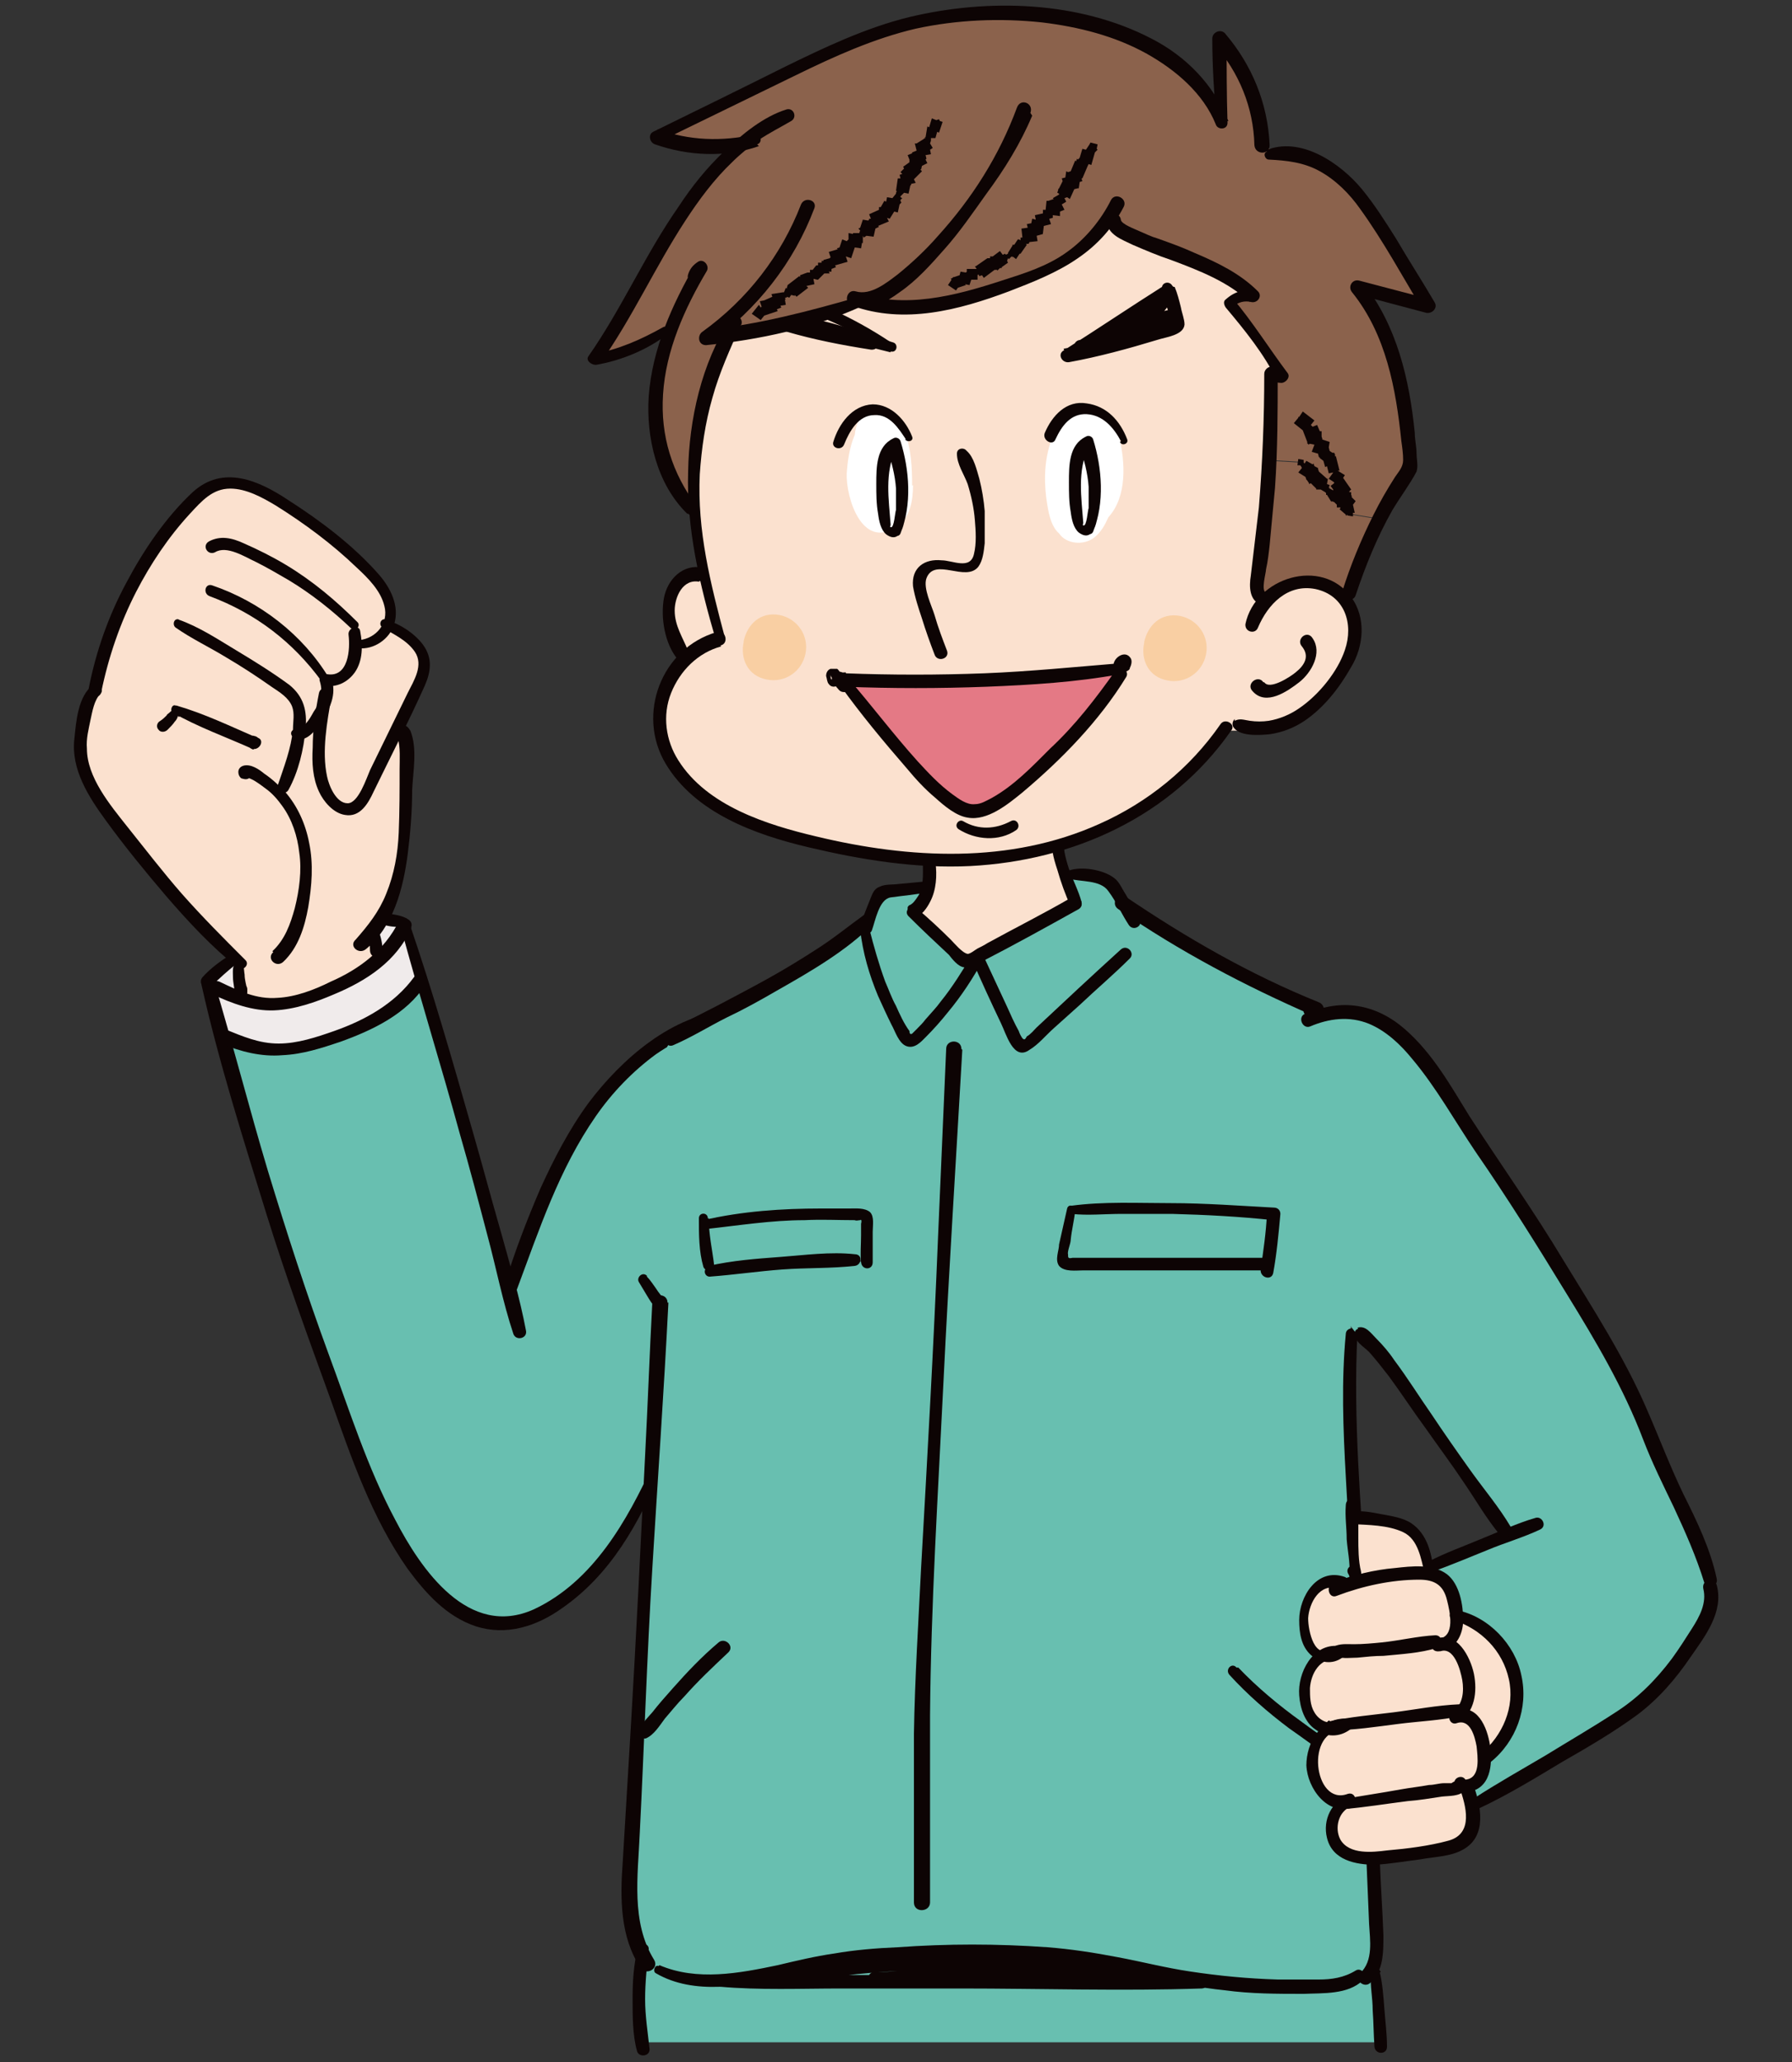 <?xml version="1.0" encoding="UTF-8"?>
<svg xmlns="http://www.w3.org/2000/svg" id="_レイヤー_1" data-name="レイヤー 1" viewBox="0 0 200 230">
  <rect x="0" y="0" width="200" height="230" fill="#333333" stroke="none"/>
  <g>
    <g>
      <path d="m25.4,110.8c-.7-.4-1.4-.6-2.1-.9.5,1.9,1,3.8,1.5,5.7h.2c1.6.6,3.3,1.2,5,1.4,2.4.2,4.8-.4,7.1-1.2,3.9-1.3,7.8-3.3,9.8-6.4h.2c-.4-1.5-.9-2.9-1.3-4.3-.4-1.2-.5-2.1-2-2.4-.7-.1-1.4,0-2.1.2,0,0-.1,0-.1,0,0,0,0,0,0,.1.3.9.5,1.8.6,2.7.2,1.6-.8,2.2-2,2.9-1.4.8-2.8,1.5-4.4,2.1-2,.8-4.2,1.4-6.3,1.2-.8,0-1.6-.3-2.4-.5-.6-.2-1.1-.4-1.6-.7Z" fill="#f0ebeb" stroke-width="0"/>
      <path d="m35.8,110.8c2.3-.9,4.7-2.1,6.5-3.7-.2-1.2-.3-2.4-.5-3.5.3-.4.6-.9.8-1.3.8-1.5,1.4-3.1,1.8-4.8.7-2.9.7-6,.8-9,0-1.4,0-2.9,0-4.4,0-1,0-2-.5-2.8l-.4-.2c-1.2,2.4-2.4,4.8-3.5,7.3-.4.9-1.1,1.9-2.1,1.9-.4,0-.8-.2-1.1-.4-1.6-1.2-2.1-3.3-2.1-5.2s.2-3.7.4-5.6c.1-.2.2-.5.3-.7.3-.8.4-1.8,0-2.6,1.2.3,2.4-.6,3-1.7.3-.7.4-1.5.4-2.3h.3c1.3,0,2.7-.8,3.2-2,.1-.2.2-.5.3-.7.5-2.2-1.1-4.2-2.7-5.7-3-2.9-6.3-5.5-9.8-7.7-2.2-1.3-4.8-2.6-7.2-1.6-1,.4-1.7,1.2-2.5,1.9-5.4,5.7-9.2,13.1-10.7,20.8h0c-1.1.9-1.5,4.5-1.7,5.7-.2,1.8.3,3.3,1.1,4.8,1.6,3.3,4.2,6,6.4,8.8,2.9,3.8,6.2,7.3,9.7,10.6.2.2.3.3.5.4,0,1.4,0,2.8.4,4.2.8.3,1.6.4,2.4.5,2.2.2,4.3-.4,6.3-1.2Z" fill="#fbe1cf" stroke-width="0"/>
      <path d="m23.3,109.9c.7.3,1.4.5,2.1.9.5.3,1.1.5,1.6.7-.3-1.4-.4-2.8-.4-4.2-.2-.1-.3-.3-.5-.4h0c-1.1.8-2.1,1.6-2.9,2.6v.2c0,0,0,.2,0,.3Z" fill="#f0ebeb" stroke-width="0"/>
      <path d="m56.7,143.7c-2.8-10.9-6.2-23-9.6-34.4h-.2c-2.1,3.2-6,5.2-9.8,6.5-2.3.8-4.7,1.4-7.1,1.2-1.7-.2-3.4-.8-5-1.4h-.2c3.5,12.7,7.6,26.7,11.8,37.5,3.1,8.1,5.9,17.8,11.8,24.3,2.1,2.2,4.9,3.9,7.9,3.8,1.9,0,3.8-.9,5.4-1.9,5.4-3.5,8.6-9.8,11.4-15.5l-.6-.3c6.8-15.3,10.2-32.2,9.7-49l-.7-1c-6.7,1.2-12.3,5.9-16.1,11.6-3.8,5.6-6.2,12.3-8.4,18.8h-.3Z" fill="#68bfb0" stroke-width="0"/>
      <path d="m35.6,84.7c0,2,.5,4.1,2.1,5.2.3.2.7.4,1.1.4,1,0,1.6-1,2.1-1.9,1.2-2.4,2.4-4.8,3.5-7.3.8-1.5,1.5-3.1,2.3-4.6.5-.9.9-1.9.7-2.9-.2-.8-.7-1.5-1.4-2.1-.8-.7-1.7-1.3-2.7-1.8-.6,1.2-1.9,2-3.2,2h-.3c0,.8,0,1.6-.4,2.3-.5,1.1-1.8,1.9-3,1.7.3.8.2,1.8,0,2.6,0,.2-.2.5-.3.7-.3,1.8-.4,3.8-.4,5.6Z" fill="#fbe1cf" stroke-width="0"/>
    </g>
    <g>
      <g>
        <path d="m30.4,106.1c1.4-1.3,2-3,2.5-4.8.5-2,.8-4.2.5-6.2-.2-1.8-.8-3.7-1.9-5.2-.5-.7-1.1-1.4-1.8-1.9-.4-.3-1.8-1.4-2.2-1.2l.5-.5s0,0,0,.1c0-.2,0-.4,0-.6,0,0,0,0,0,0-.3-.1-.6-.2-.8-.3h0c.8-.2,1.3.9.6,1.3h0c-.3.2-.6.1-.9,0-.2-.2-.3-.4-.3-.7,0-.3.2-.6.6-.7.8-.2,1.7.4,2.3.9.9.6,1.6,1.3,2.3,2,1.4,1.6,2.3,3.6,2.7,5.7.5,2.4.3,4.8-.1,7.2-.4,2.2-1.1,4.5-2.8,6.1-.8.7-1.9-.4-1.1-1.1h0Z" fill="#0d0404" stroke-width="0"/>
        <path d="m26.6,108c-3-2.4-5.6-5.2-8.1-8.1-2.3-2.7-4.6-5.5-6.7-8.4-1.9-2.6-3.9-5.7-3.5-9.1.2-1.9.4-4.8,2.1-6,.6-.4,1.3.5.8,1-.7.7-.9,2-1.1,2.9-.2,1-.5,2.1-.4,3.2,0,3.2,2.6,6.3,4.5,8.7,2,2.5,4,5.1,6.1,7.5,2.3,2.6,4.7,5,7.1,7.4.5.5-.3,1.3-.8.8h0Z" fill="#0d0404" stroke-width="0"/>
        <path d="m19.9,69.1c2.3.8,4.4,2.2,6.4,3.4,2,1.2,4.1,2.5,6,3.9,1.6,1.3,2,2.9,1.8,4.9-.2,2.3-.8,4.8-1.9,6.8-.4.7-1.5.2-1.2-.5.7-2.1,1.5-4.1,1.7-6.3,0-.8.2-1.7-.1-2.5-.4-1-1.4-1.6-2.3-2.2-1.7-1.2-3.4-2.3-5.1-3.3-1.8-1.1-3.9-2.1-5.6-3.3-.4-.3-.2-1.1.4-.9h0Z" fill="#0d0404" stroke-width="0"/>
        <path d="m32.9,81.4c1.1-.2,1.6-1.1,2.1-2,.7-1,1.1-2.1.7-3.4-.2-.5.4-.9.8-.8,2.4.4,2.6-2.8,2.4-4.4-.1-.8,1.2-1.2,1.3-.4.3,1.6.3,3.3-.6,4.6-.8,1.1-2,1.7-3.4,1.5.3-.3.6-.6.8-.8.6,1.8-.2,3.4-1.2,4.9-.6.9-1.8,2.5-3.1,1.6-.3-.2-.3-.7.1-.8h0Z" fill="#0d0404" stroke-width="0"/>
        <path d="m40.1,71.4c1.9-.2,3.3-1.9,2.8-3.8-.4-1.7-1.8-3.1-3.1-4.3-2.7-2.6-5.8-4.9-9-6.9-1.5-.9-3.3-1.9-5.1-1.9-2,0-3.2,1.4-4.5,2.8-2.4,2.6-4.4,5.6-6,8.7-1.8,3.5-3.1,7.3-3.9,11.2-.2.9-1.6.5-1.4-.4.8-4.1,2.2-8.1,4.2-11.8,1.9-3.6,4.4-7.3,7.4-10.1,3.4-3.1,7.4-1.3,10.7.9,3.6,2.3,7.3,5.1,10.1,8.3,1.3,1.5,2.3,3.5,1.7,5.5-.5,1.7-2.3,2.9-4,2.7-.6,0-.6-.8,0-.9h0Z" fill="#0d0404" stroke-width="0"/>
        <path d="m35.9,76c-3.2-4.4-7.4-7.6-12.5-9.5-.8-.3-.5-1.5.3-1.2,5.3,1.8,10.1,5.5,13,10.3.3.5-.4.9-.8.5h0Z" fill="#0d0404" stroke-width="0"/>
        <path d="m39.2,70.1c-2.1-2-4.5-3.9-7-5.4-1.2-.7-2.4-1.4-3.6-2-1.3-.6-3.3-1.9-4.6-1.1-.8.4-1.5-.7-.7-1.2,1.3-.7,2.6-.4,3.9.2,1.6.7,3.2,1.5,4.7,2.4,3,1.8,5.6,4,8,6.4.4.4-.2,1.1-.7.7h0Z" fill="#0d0404" stroke-width="0"/>
        <path d="m19.7,78.7c3.1.9,6,2.3,9,3.6-.1.4-.2.9-.4,1.3-.2,0-.4-.2-.6-.3-.8-.3-.1-1.5.7-1.2.1,0,.3.1.4.2.8.3.1,1.5-.7,1.2-2.9-1.3-6-2.4-8.8-4-.4-.2-.1-1,.3-.8h0Z" fill="#0d0404" stroke-width="0"/>
        <path d="m19.8,79.8s0,0,0,0v-.5c.2.4,0,.9-.3,1.2-.2.3-.5.6-.8.9-.3.3-.8.3-1,0-.3-.3-.2-.8.2-1,.3-.2.5-.4.7-.6,0-.1.2-.2.3-.3.2-.2.3-.3.6-.3-.1,0-.3.2-.4.3,0,0,0,0,0,0,.1-.2.5-.3.7-.2.3.2.3.4.2.7h0Z" fill="#0d0404" stroke-width="0"/>
        <path d="m43.2,69.2c1.5.4,3.1,1.5,4,2.7,1.1,1.5.9,3,.2,4.6-1.8,4-3.8,7.9-5.7,11.8-.6,1.3-1.5,2.9-3.2,2.6-1.3-.2-2.4-1.5-2.9-2.6-.7-1.5-.8-3.2-.7-4.9,0-2,.3-4.1.7-6.1.2-.9,1.5-.5,1.4.4-.5,2.8-1.1,6.1-.5,8.9.2,1,1,3,2.3,3,1.2,0,2.1-2.8,2.5-3.7,1.4-2.9,2.8-5.7,4.2-8.6.7-1.4,1.8-3.1.8-4.6-.9-1.3-2.3-1.9-3.6-2.7-.5-.3-.2-1.1.4-.9h0Z" fill="#0d0404" stroke-width="0"/>
        <path d="m44.8,80.9c0,0,.1,0,.2,0,.4,0,.6.3.8.6.8,2,.3,4.5.2,6.6,0,2.4-.2,4.8-.5,7.2-.5,3.8-1.6,8.1-4.7,10.6-.8.6-1.9-.4-1.1-1.1,1.4-1.6,2.6-3.1,3.4-5.1.9-2.2,1.3-4.5,1.4-6.8.1-2.4.1-4.8.1-7.1,0-1.1.1-2.4-.2-3.5-.1-.4-.3-1.3.5-1.3h0Z" fill="#0d0404" stroke-width="0"/>
      </g>
      <g>
        <path d="m45.7,103c2.6,7.6,4.8,15.3,7,23,1.1,3.8,2.1,7.6,3.2,11.4,1,3.6,2.1,7.3,2.8,11,.2.9-1.1,1.2-1.4.4-1.2-3.6-1.9-7.3-2.9-11-1-3.8-2-7.6-3.1-11.4-2.1-7.7-4.5-15.3-6.6-23.1-.2-.7.8-.9,1-.3h0Z" fill="#0d0404" stroke-width="0"/>
        <path d="m81.6,113.8c-3,.9-5.8,2-8.4,3.8-2.6,1.9-4.9,4.3-6.7,6.9-4.1,5.9-6.3,12.6-8.8,19.3-.3.9-1.7.5-1.4-.4,1.1-3.7,2.5-7.3,4-10.8,1.5-3.3,3.2-6.6,5.4-9.6,3.7-4.9,9.4-9.9,15.7-10.3.6,0,.7.8.1,1h0Z" fill="#0d0404" stroke-width="0"/>
        <path d="m73.9,163.8c-2.6,6.1-5.7,11.8-11.2,15.6-2.8,2-6.2,3.1-9.6,2-3.3-1.1-5.6-3.7-7.6-6.4-4-5.7-6.3-12.4-8.6-18.9-2.5-6.9-5-13.7-7.2-20.8-2.6-8.4-5.3-16.9-7.2-25.4-.2-.9,1.2-1.3,1.4-.4,2.1,7,3.9,14.1,6,21.1,2.1,6.9,4.3,13.7,6.8,20.5,2.3,6.2,4.3,12.6,7.4,18.4,2.9,5.6,8.2,13.3,15.5,10,6.6-3.1,10.4-9.9,13.3-16.2.3-.7,1.3,0,1,.6h0Z" fill="#0d0404" stroke-width="0"/>
        <path d="m45.9,103.5c-1.6,3.7-5,5.9-8.6,7.4-2.1.9-4.4,1.7-6.7,1.8-2.4.1-4.8-.8-6.9-1.8-.9-.4-.1-1.8.8-1.4,2.1,1,4.1,2,6.5,1.8,2-.1,4.1-.9,5.9-1.8,3.2-1.4,6-3.5,7.6-6.7.4-.8,1.7-.2,1.4.6h0Z" fill="#0d0404" stroke-width="0"/>
        <path d="m47.5,109.8c-2.1,3.3-5.9,5.1-9.5,6.4-2.1.7-4.2,1.4-6.5,1.5-2.3.2-4.7-.4-6.8-1.3-.9-.4-.5-1.9.4-1.6,2,.8,3.8,1.6,6,1.6,2.1,0,4.2-.7,6.2-1.4,3.4-1.2,6.7-3,8.9-6,.6-.8,1.9,0,1.3.8h0Z" fill="#0d0404" stroke-width="0"/>
        <path d="m42.2,103.7c.3.7.5,1.6.5,2.4,0,.9-1.3.9-1.4,0,0-.7-.1-1.3-.3-1.9,0-.3,0-.6.4-.8.3-.1.7,0,.8.3h0Z" fill="#0d0404" stroke-width="0"/>
        <path d="m26.9,107.3c.4.4.3.9.4,1.4,0,.6.2,1.2.3,1.8-.5,0-.9.1-1.4.2,0-.1,0-.3,0-.4,0-.9,1.3-.9,1.4,0v.4c0,.8-1.3,1-1.4.2,0-.6-.2-1.3-.2-1.9,0-.6-.1-1.2.3-1.6.2-.2.5-.2.6,0h0Z" fill="#0d0404" stroke-width="0"/>
        <path d="m45.1,103.4c-.7,0-1.4,0-2.1-.2-.4,0-.5-.5-.5-.8.1-.4.5-.5.8-.5.7.1,1.4.2,2,.5.5.2.2.9-.3.9h0Z" fill="#0d0404" stroke-width="0"/>
        <path d="m26.4,107.5c-1,.8-1.9,1.6-2.8,2.5-.6.7-1.6-.3-1-1,.9-1,2-1.8,3.1-2.5.7-.4,1.2.6.6,1.1h0Z" fill="#0d0404" stroke-width="0"/>
      </g>
    </g>
  </g>
  <g>
    <g>
      <path d="m96.7,136.1c0,1.5,0,3,0,4.5h-1.3c-5.4,0-10.8.5-16.1,1.2l-.2-.6c-.3-1.5-.5-3.1-.5-4.6h0c5.8-1,11.7-1.4,17.5-1,.2,0,.4,0,.5.2,0,.1,0,.3,0,.4Z" fill="#68bfb0" stroke-width="0"/>
      <path d="m142.2,135.5c-.2,1.9-.4,3.8-.7,5.7h-.5c-7.3,0-14.6-.1-21.9-.2-.3,0-.6,0-.7-.3,0-.2,0-.4,0-.5.3-1.7.7-3.5,1-5.2h.1c7.5-.3,15.1-.1,22.6.5Z" fill="#68bfb0" stroke-width="0"/>
      <path d="m152.6,220.4c.1-.1.2-.2.3-.4l.6.2c.2,2.5.4,5.1.6,7.6h-82.3c-.5-3.2-.5-6.6,0-9.8.2.4.4.8.6,1.1l1.1.5c6,3.1,15.3-.7,21.5-1.4,10.6-1.1,22.1-1.1,32.6,1.3,6.6,1.5,13.3,2.1,20,1.8,1.4,0,2.9-.2,4-1.1h1Z" fill="#68bfb0" stroke-width="0"/>
      <path d="m141.1,141.1c-7.3,0-14.6,0-21.9-.1-.3,0-.6,0-.7-.3,0-.2,0-.4,0-.5.3-1.7.7-3.5,1-5.2h.1c7.5-.3,15.1-.1,22.6.5-.2,1.9-.4,3.8-.7,5.7h-.5Zm-70.7,66.3c-.2,3.6-.3,7.4,1.3,10.6.2.4.4.8.6,1.1l1.1.5c6,3.1,15.3-.7,21.5-1.4,10.6-1.1,22.1-1.1,32.6,1.3,6.6,1.5,13.3,2.1,20,1.8,1.4,0,2.9-.2,4-1.1h1c.1,0,.2-.1.3-.3.8-1.1.8-2.8.8-4.2-.6-11.3-1.1-22.7-1.7-34-.5-10.9-2-22.2-1.2-33.1h0c1.5-11.9.3-24-3.4-35.4l-.4-.7c-7.5-3.1-14.7-7.1-21.4-11.7l-1.1-1.9c-.1-.2-.2-.4-.4-.5-.2-.1-.4-.2-.6-.3-1.2-.5-2.6-.7-3.9-.6l-.4.2c.4,1,.8,2.1,1.1,3.1h0c-3.6,2-7.3,4-10.9,5.9h0c-1.8,3.4-4.2,6.5-6.9,9.1-.2.2-.5.4-.8.3-.2,0-.3-.3-.4-.4-2.2-3.7-3.8-7.8-4.6-12.1l-.3-.4c-5.3,4.4-11.3,6.6-17.2,10.2-1.3.8-2.6,1.5-4,2v.4c-1.7,2.1-2.3,6.3-2.7,9.1-1,6.5-1.4,13.4.7,19.6.2.6.4,1.1.6,1.6h.1c-1.1,20.4-2.2,40.8-3.3,61.2Zm25-66.8c-5.4,0-10.8.5-16.1,1.2l-.2-.6c-.3-1.5-.5-3.1-.5-4.6h0c5.8-1,11.7-1.4,17.5-1,.2,0,.4,0,.5.2,0,.1,0,.3,0,.4,0,1.5,0,3,0,4.5h-1.3Z" fill="#68bfb0" stroke-width="0"/>
      <path d="m102,101.6v.2c1.7,1.7,3.5,3.4,5.3,5.1.1.1.3.3.5.3.2,0,.4,0,.6-.2.2-.1.5-.2.7-.4h0c-1.8,3.4-4.2,6.5-6.9,9.1-.2.2-.5.4-.8.3-.2,0-.3-.3-.4-.4-2.2-3.7-3.8-7.8-4.6-12.1l-.3-.4c.3-.2.5-.4.7-.6h0c.3-.8.6-1.5.9-2.3.1-.2.2-.5.4-.7.2-.2.5-.2.7-.2,1.4-.2,2.9-.3,4.3-.5-.2.8-.4,1.5-.6,2.3,0,.2-.1.4-.3.5-.1,0-.3,0-.4,0Z" fill="#68bfb0" stroke-width="0"/>
      <path d="m107.3,106.9c-1.8-1.7-3.6-3.4-5.4-5.1v-.2c.2,0,.4.1.5,0,.2,0,.3-.3.3-.5.5-1.5.4-3.2.8-4.7.3-1.2,1.4-1.9,2.5-2.3,3-1.1,6.3-1.6,9.5-1.6.8,0,2,0,2.4.7.5.8.4,2,.6,2.9.3,1.6,1,3.1,1.5,4.6h0c-3.6,2-7.3,4-10.9,5.9-.2.1-.5.2-.7.4-.2,0-.4.2-.6.2-.2,0-.4-.2-.5-.3Z" fill="#fbe1cf" stroke-width="0"/>
    </g>
    <g>
      <path d="m134.1,221.8c-8.9.3-17.9,0-26.9,0-4.4,0-8.9,0-13.3,0-4.5,0-9.1.2-13.6-.2-.7,0-.7-1,0-1.1,1.9-.2,3.8-.2,5.7-.3,8.7-2,17.7-2.7,26.7-2.2,1.5,0,3,0,4.6,0,.3,0,.6.2.7.5,2.6.3,5.2.6,7.7,1.1.3,0,.6.1.9.2.3,0,.4.2.5.4,2.3,0,4.6,0,7,.2.9,0,.9,1.4,0,1.4Zm-40.2-1.5c1,0,2.1,0,3.1,0,.1-.2.3-.3.6-.3,1.3,0,2.6-.2,3.9-.2,0,0-.1,0-.2,0-2.5.1-5,.3-7.5.6,0,0,0,0,0,0Z" fill="#0d0404" stroke-width="0"/>
      <path d="m118.5,93c.2.6.2,1.3.3,2,.1.6.3,1.3.5,1.9.4,1.2,1.1,2.5,1.4,3.7.2.7-.9,1.3-1.2.5-.6-1.3-1.1-2.7-1.5-4.1-.4-1.2-.9-2.9-.4-4.1.2-.5.8-.5,1,0h0Z" fill="#0d0404" stroke-width="0"/>
      <path d="m104.4,96.2c.2,1.4.1,3.1-.6,4.4-.3.6-1,1.7-1.8,1.7-.3,0-.6-.2-.7-.5,0-.2,0-.4,0-.6.2-.5,1.1-.4,1.2.2,0,0,0-.1-.1-.2-.3,0-.6,0-.8-.1-.2.1,0,0,0-.1,0-.1.2-.2.3-.3.2-.2.4-.5.6-.8.6-1,.5-2.4.5-3.5,0-.9,1.2-.8,1.3,0h0Z" fill="#0d0404" stroke-width="0"/>
      <path d="m119.3,97.1c1.4-.5,3.8-.1,5,.8.6.4.9,1.2,1.3,1.8.5.9,1.1,1.8,1.6,2.8.4.8-.7,1.4-1.2.7-.8-1.2-1.4-2.6-2.3-3.8-.9-1.3-3.1-1-4.4-1.4-.5-.1-.4-.7,0-.9h0Z" fill="#0d0404" stroke-width="0"/>
      <path d="m103.6,99.5c-1.4.3-2.8.4-4.2.6-1.3.2-1.7,2.6-2.1,3.7-.3.7-1.6.2-1.3-.6.4-1.1.8-2.1,1.2-3.1.2-.5.4-1,1-1.2.6-.3,1.4-.2,2.1-.3,1.1-.1,2.1-.2,3.2-.3.7,0,.8,1.1.2,1.2h0Z" fill="#0d0404" stroke-width="0"/>
      <path d="m125.6,100c6.8,4.6,13.9,8.7,21.6,11.8.8.3.8,1.7-.2,1.6-.3,0-.5,0-.8,0-1,0-1-1.6,0-1.6.3,0,.5,0,.8,0-.1.5-.3,1-.4,1.5-7.6-3.3-15-7.2-21.8-11.9-.9-.6,0-2,.8-1.4h0Z" fill="#0d0404" stroke-width="0"/>
      <path d="m97.4,103.1c-3,3-7,5.3-10.7,7.4-1.9,1.1-3.7,2.1-5.6,3-2,1-3.9,2.2-6,3.1-.8.3-1.2-.9-.6-1.4,1.8-1.2,3.8-2.1,5.7-3.1,1.9-1,3.8-2,5.6-3,1.8-1,3.6-2.1,5.3-3.2,1.9-1.2,3.6-2.6,5.4-3.9.6-.4,1.3.5.8,1h0Z" fill="#0d0404" stroke-width="0"/>
      <path d="m102.3,101.3c1.3,1.1,2.6,2.3,3.8,3.5.4.4,1.3,1.5,1.9,1.6.3,0,.9-.5,1.1-.6.4-.2.8-.4,1.1-.6,3.1-1.7,6.3-3.3,9.4-5.1.8-.5,1.6.8.8,1.3-3.6,2-7.2,4-10.9,5.9-.6.3-1.2.8-1.9.6-.7-.1-1.3-.9-1.7-1.4-1.5-1.4-3-2.8-4.5-4.3-.6-.6.3-1.4.9-.9h0Z" fill="#0d0404" stroke-width="0"/>
      <path d="m97,103.5c.5,2,1.1,4.1,1.8,6,.4.9.7,1.8,1.2,2.7.4.9.9,2,1.5,2.8,0,.3.1.4.3.3.2-.2.4-.4.5-.5.4-.4.7-.7,1-1.1.6-.7,1.2-1.3,1.7-2,1.3-1.6,2.4-3.4,3.5-5.2.2-.4,1-.5,1.2,0,.9,1.9,1.8,3.9,2.7,5.8.4.9.8,1.8,1.3,2.7.1.3.2.5.4.8.2.2.3.2.5-.2.4-.2.8-.7,1.1-1,3.1-2.9,6.2-5.8,9.4-8.7.7-.6,1.6.4,1,1-1.8,1.8-3.7,3.4-5.6,5.2l-2.9,2.6c-.9.8-1.7,1.8-2.7,2.4-1.8,1.3-2.6-1.8-3.2-3-1.1-2.3-2.2-4.7-3.2-7h1.2c-1.1,2-2.4,4-3.9,5.8-.8,1-1.6,1.9-2.5,2.8-.5.5-1.2,1.3-2.1,1-.9-.3-1.3-1.7-1.7-2.4-.5-1-1-2.1-1.5-3.2-1-2.4-1.7-4.8-2-7.4,0-.6.8-.9,1-.3h0Z" fill="#0d0404" stroke-width="0"/>
      <path d="m107.4,117.1c-.7,12.3-1.5,24.7-2.1,37-.6,12.4-1.4,24.8-1.5,37.2,0,7,0,14,0,20.9,0,1.1-1.8,1.2-1.8,0,0-6.3,0-12.5,0-18.8.1-6.2.5-12.4.8-18.5.7-12.4,1.4-24.7,1.9-37.1.3-6.9.6-13.9.9-20.8,0-1.1,1.7-1.1,1.7,0h0Z" fill="#0d0404" stroke-width="0"/>
      <path d="m71.3,193.4c.1-1,.9-1.7,1.5-2.4.7-.9,1.5-1.8,2.3-2.7,1.6-1.8,3.2-3.5,5.1-5.1.7-.6,1.8.4,1.1,1.1-1.7,1.6-3.4,3.2-4.9,4.9-.8.8-1.5,1.7-2.2,2.5-.6.8-1.2,1.8-2.1,2.2-.3.1-.7-.2-.6-.5h0Z" fill="#0d0404" stroke-width="0"/>
      <path d="m138.2,186c2.1,2.2,4.5,4.2,7,6,1.2.9,2.4,1.7,3.6,2.6,1.3.9,2.7,1.7,3.8,2.7.6.5-.2,1.4-.8,1-1.4-.8-2.7-1.9-4.1-2.8-1.3-.9-2.5-1.8-3.8-2.7-2.4-1.8-4.7-3.8-6.7-6-.5-.6.3-1.4.8-.8h0Z" fill="#0d0404" stroke-width="0"/>
      <path d="m72.2,142.4c.4.4.7.9,1,1.3.3.5.7.9,1,1.4.3.6-.5,1.4-1,.8-.4-.4-.7-.9-1-1.4-.3-.5-.6-1-.9-1.5-.3-.5.4-1.2.9-.7h0Z" fill="#0d0404" stroke-width="0"/>
      <path d="m74.6,145.3c-.5,9.9-1.2,19.8-1.8,29.7-.6,9.8-.9,19.7-1.4,29.5-.2,4.7-1,9.9,1.6,14.1.6,1-.9,1.8-1.5.9-2.3-3.4-2.3-7.8-2-11.8.3-5,.6-10,.9-15,.6-10.1,1.1-20.3,1.6-30.4.3-5.7.5-11.4.8-17,0-1.1,1.7-1.1,1.7,0h0Z" fill="#0d0404" stroke-width="0"/>
      <path d="m151.5,148.7c-.5,9.7.4,19.3,1,29,.7,10,1,19.9,1.5,29.9.1,2.8.3,5.5.4,8.3,0,1.9,0,4-1.5,5.3-.7.6-1.8-.4-1.1-1.1,1.5-1.4,1.1-3.7,1-5.5-.1-2.4-.2-4.8-.3-7.2-.2-4.9-.5-9.7-.7-14.6-.4-9.4-1.1-18.7-1.6-28.1-.3-5.3-.5-10.7,0-15.9,0-.8,1.4-.9,1.3,0h0Z" fill="#0d0404" stroke-width="0"/>
      <path d="m119.5,134.5c3.6-.5,7.5-.3,11.2-.3,3.8,0,7.7.3,11.5.5.4,0,.7.3.7.7-.2,2.2-.4,4.4-.8,6.6-.2.9-1.5.5-1.4-.4.3-2.1.6-4.1.7-6.2l.7.7c-3.7-.4-7.5-.6-11.3-.7-1.9,0-3.8,0-5.6,0-1.9,0-3.8.2-5.6,0-.5,0-.7-.9-.1-.9h0Z" fill="#0d0404" stroke-width="0"/>
      <path d="m120,135c-.1,1.1-.4,2.2-.5,3.3,0,.4-.4,1.3-.3,1.6,0,.4,0,.5.5.4.3,0,.6,0,.9,0,2.3,0,4.5,0,6.8,0,4.6,0,9.2,0,13.8,0,.9,0,.9,1.4,0,1.4-5.5,0-10.9,0-16.4,0-1.3,0-2.6,0-3.9,0-.8,0-2.1.2-2.7-.5-.5-.7,0-1.7,0-2.4.3-1.3.6-2.7.9-4,.2-.6,1-.3.9.3h0Z" fill="#0d0404" stroke-width="0"/>
      <path d="m79.1,135.9c0,1.8.4,3.5.6,5.2,0,.7-1,.8-1.2.2-.5-1.7-.5-3.6-.5-5.4,0-.7,1-.7,1,0h0Z" fill="#0d0404" stroke-width="0"/>
      <path d="m78.5,136.1c4.3-1,8.8-1.3,13.1-1.3,1.1,0,2.1,0,3.2,0,.7,0,1.7-.1,2.3.4.5.5.3,1.5.3,2.2,0,1.1,0,2.3,0,3.4,0,.9-1.2.9-1.3,0-.1-1,0-2,0-3,0-.4,0-.9,0-1.3.1-.4,0-.5-.1-.4-.2,0-.4.1-.6,0-1.9,0-3.7-.1-5.6,0-3.7,0-7.4.6-11.1,1-.6,0-.7-.9-.1-1h0Z" fill="#0d0404" stroke-width="0"/>
      <path d="m79.1,141.2c2.6-.6,5.3-.8,8-1,2.7-.2,5.6-.6,8.3-.3.9,0,.8,1.2,0,1.3-2.7.3-5.4.2-8.1.4-2.7.2-5.4.6-8.1.8-.6,0-.8-.9-.1-1.1h0Z" fill="#0d0404" stroke-width="0"/>
      <path d="m72.4,217.4c-.2,1.9-.4,3.7-.4,5.6,0,1.9.3,3.7.5,5.6,0,.8-1.2.9-1.4.2-.5-1.8-.5-3.9-.5-5.8,0-1.9.1-3.9.6-5.7.2-.7,1.3-.6,1.2.2h0Z" fill="#0d0404" stroke-width="0"/>
      <path d="m154,220c.3,1.3.4,2.7.5,4,.1,1.4.3,2.9.3,4.3,0,.9-1.3.9-1.4,0-.1-1.4-.1-2.7-.2-4.1,0-1.4-.3-2.7-.2-4.1,0-.6.9-.8,1.1-.1h0Z" fill="#0d0404" stroke-width="0"/>
      <path d="m73.6,219.2c4.2,1.8,8.9.9,13.2,0,2.1-.5,4.2-1,6.3-1.3,2.3-.4,4.7-.6,7.1-.7,5.5-.4,11.1-.4,16.7,0,2.6.2,5.2.6,7.8,1.1,2.7.5,5.4,1.2,8.1,1.6,3.3.5,6.5.8,9.8.9,1.5,0,3.1,0,4.6,0,1.4,0,2.8-.2,4.1-1,.6-.4,1.4.5.8,1.1-1.7,1.6-4.4,1.4-6.6,1.5-2.9,0-5.9,0-8.8-.4-5.8-.6-11.3-2.2-17-2.9-5.7-.7-11.4-.8-17.1-.6-2.8.1-5.6.3-8.4.7-2.2.3-4.4.9-6.6,1.3-4.6,1-10.1,2.1-14.4-.4-.4-.2-.1-1,.3-.8h0Z" fill="#0d0404" stroke-width="0"/>
    </g>
  </g>
  <g>
    <g>
      <path d="m139.4,81.2c4.8.8,8.1-2.8,10.6-6.7,1.3-2,1.7-4.7.6-6.8-.2-.3-.4-.6-.6-.9-1.3-1.5-3.5-2.1-5.5-1.6-1.2.3-2.2.9-3,1.8h-.1c-.9-.3-.9-1.5-.8-2.3.7-4.3,1.1-8.7,1.3-13.1.2-3.3.2-6.6.2-9.8.4.1.8.2,1.3.4-1.8-2.9-3.7-5.6-5.9-8.2.7-.7,1.8-1,2.7-.7-3.9-3.9-9.8-4.7-14.7-7.3-.5-.3-1.1-.7-1-1.2l-.3-.2c-1.3,2-3,3.7-5.1,4.9-1.5.9-3.2,1.6-4.9,2.2-5.8,2.2-12.2,4.1-18,2.2-4.7,1.8-9.7,3-14.7,3.7-2.6,5.2-3.9,11.1-3.9,16.9,0,.9,0,1.7.1,2.6.2,2.4.6,4.8,1.1,7.2.5,2.4,1.1,4.8,1.8,7.1h-.1c-1.2.5-2.3,1.1-3.3,1.9-2.4,2-3.8,5.3-3.3,8.5.5,3.3,2.9,6.1,5.7,7.9,5.2,3.4,12,4.8,18,5.8,1.7.3,3.5.5,5.2.6,4.6.3,9.2,0,13.7-1,8.1-1.9,15.5-6.3,20.6-13.6h2.5Z" fill="#fbe1cf" stroke-width="0"/>
      <path d="m75.4,65.4c-.6,1-.8,2.2-.6,3.4.1,1.5.7,2.9,1.5,4.2h.9c1-.7,2.1-1.3,3.3-1.7h.1c-.7-2.5-1.3-4.9-1.8-7.3h-.3c-1.1-.2-2.3.4-3,1.4Z" fill="#fbe1cf" stroke-width="0"/>
      <path d="m153.8,57.9c1.1-2.1,2.3-4,3.6-5.9-.7-7-1.5-14.4-6-20,2.6.7,5.3,1.4,7.9,2.1-1.5-2.5-3-5-4.5-7.4-1.5-2.5-3-5-5.3-6.9-1.8-1.6-4.2-2.7-6.6-2.7l-2-.8c-.1-4.3-1.8-8.6-4.7-11.9,0,3.1,0,6.3.3,9.4-2.5-6.4-9.6-10.1-16.5-11.4-7.1-1.4-14.5-1-21.4,1.2-3.7,1.2-7.2,2.9-10.7,4.6-4.9,2.4-9.8,4.8-14.6,7.1,2.9,1.1,6.1,1.4,9.1.9-2.8,2.4-5.2,5.5-7.2,8.6-3.1,5-5.6,10.4-9,15.2,2.8-.5,5.5-1.6,7.9-3.2l.5.2c-.7,2-1.3,4.1-1.5,6.3-.5,4.8.7,10,3.9,13.5h.4c0-.9-.1-1.8-.1-2.6,0-5.8,1.3-11.7,3.9-16.9,5-.7,9.9-1.9,14.7-3.7,5.8,1.9,12.3,0,18-2.2,1.7-.6,3.4-1.3,4.9-2.2,2-1.2,3.8-2.9,5.1-4.9l.3.2c0,.6.5,1,1,1.2,4.9,2.6,10.8,3.4,14.7,7.3-1-.3-2.1,0-2.7.7,2.2,2.6,4.1,5.3,5.9,8.2-.4-.1-.8-.2-1.3-.4,0,3.3,0,6.6-.2,9.8l3.4.2c2.2,1.5,4.2,3.5,5.6,5.8l3.1.5Z" fill="#8b624c" stroke-width="0"/>
      <path d="m144.4,65.1c2-.5,4.2.2,5.5,1.6l.6-.6c.9-2.8,2-5.6,3.3-8.2l-3.1-.5c-1.5-2.3-3.4-4.3-5.6-5.8l-3.4-.2c-.2,4.4-.7,8.8-1.3,13.1-.1.9,0,2.1.8,2.2h.1c.8-.7,1.9-1.3,3-1.6Z" fill="#8b624c" stroke-width="0"/>
    </g>
    <g>
      <g>
        <path d="m124.8,48.7c-.4-1.7-1.7-3.5-3.7-3.3-2.1.2-3.3,2.3-3.9,4.1-.7,2.2-.7,4.6-.3,6.9.2,1.2.5,2.4,1.3,3.1.8,1.2,2.8,1.4,4,.4.7-.6,1.1-1.3,1.5-2.2,2.1-2.3,1.9-6.1,1.2-9Z" fill="#fff" stroke-width="0"/>
        <path d="m101.8,54.2c0-2-.1-4.3-.9-6.2-.7-1.5-2.3-2.6-3.9-2-1.1.4-1.5,1.4-1.6,2.5-.6,1.4-.8,2.9-.9,4.3-.1,2.7,1.7,8.5,5.5,6,1.6-1,1.9-3,1.9-4.7Z" fill="#fff" stroke-width="0"/>
        <g>
          <path d="m82.7,36.2c-1.2,2.7-2.4,5.3-3.2,8.2-.8,2.8-1.2,5.6-1.4,8.5-.3,6.3,1.2,12.2,2.8,18.2.2.6-.8.9-1,.3-1.8-6.1-3.3-12.5-3.1-18.8.1-5.8,1.5-12.1,4.7-17,.5-.8,1.6-.1,1.2.7h0Z" fill="#0d0404" stroke-width="0"/>
          <path d="m80.5,72.1c-2.6.7-4.6,2.7-5.6,5.2-1,2.5-.6,5.3.8,7.5,3.2,5.1,9.9,7.2,15.4,8.5,10.4,2.5,21.6,3.1,31.6-1.4,5.4-2.4,10.1-6.2,13.5-11.1.5-.8,1.8,0,1.2.7-6.7,9.6-17.6,14.5-29.1,15.1-6.1.3-12.2-.7-18.1-2.1-5.9-1.4-12.6-3.8-15.9-9.3-3.3-5.5-.5-12.9,5.7-14.7,1-.3,1.4,1.3.4,1.5h0Z" fill="#0d0404" stroke-width="0"/>
          <path d="m137.8,80.4c.6-.3,1-.1,1.7,0,.7.1,1.4.1,2.1,0,1.2-.2,2.4-.7,3.4-1.4,2.2-1.5,4.3-4.1,5.1-6.5,1-2.9,0-6.1-3.3-6.8-3.1-.6-5.3,1.7-6.4,4.3-.3.8-1.5.5-1.4-.4,1.1-5.2,8.5-7.5,11.8-3,1.7,2.3,1.4,5.5,0,7.8-1.3,2.3-3,4.5-5.2,6-1.2.8-2.5,1.3-3.9,1.5-1.1.1-3.5.3-4.1-.9-.1-.3,0-.6.2-.8h0Z" fill="#0d0404" stroke-width="0"/>
          <path d="m141.1,76.1c.6.9,2.9-.6,3.5-1.1,1-.8,1.6-1.8.7-2.9-.7-.8.6-1.9,1.2-.9,1.1,1.6-.1,3.8-1.5,4.9-1.3,1-3.7,2.7-5.2,1-.8-.8.6-1.9,1.2-1h0Z" fill="#0d0404" stroke-width="0"/>
          <path d="m78.1,64.9c-1.9-.4-2.8,1.7-2.8,3.2,0,1.7.9,3,1.5,4.5.3.7-.6,1.6-1.2.9-1.4-1.7-1.9-4.6-1.5-6.8.4-2.1,2.1-3.8,4.3-3.4,1,.2.6,1.7-.4,1.5h0Z" fill="#0d0404" stroke-width="0"/>
          <path d="m107.9,50.3c.8.7,1.1,2.1,1.4,3.1.3,1.2.5,2.4.6,3.6,0,1.2,0,2.4,0,3.6-.1.9-.2,1.9-.7,2.6-1.4,1.8-4.9-1.1-5.8,1.3-.4,1.1.6,3.1.9,4.1.4,1.4.9,2.7,1.4,4,.3.9-1.1,1.3-1.4.4-.5-1.3-1-2.7-1.4-4-.4-1.2-.8-2.4-1-3.6-.2-2.1,1.3-3.1,3.2-2.9,1.2,0,3.2,1.1,3.6-.7.3-1.2.2-2.6.1-3.8-.1-1.3-.4-2.7-.8-4-.4-1.1-1.2-2.2-1.2-3.4,0-.6.7-.7,1-.4h0Z" fill="#0d0404" stroke-width="0"/>
          <path d="m125.1,75.1c-2.2,3.4-4.9,6.6-7.9,9.4-2,1.8-5.8,5.8-8.7,5.9-.6,0-1.2-.3-1.7-.6-2.5-1.5-4.5-3.8-6.4-6.1-2.1-2.5-4.2-5-6.2-7.6v-.3c10.6.4,20.8,0,30.6-1.2l.3.4Z" fill="#e47985" stroke-width="0"/>
          <path d="m125,75.2c-4.9.9-9.9,1.2-14.9,1.4-5.3.2-10.5.2-15.8,0-1,0-1-1.5,0-1.5,5.2.2,10.4.2,15.6,0,5-.2,10-.7,14.9-1.1.6,0,.8,1,.2,1.1h0Z" fill="#0d0404" stroke-width="0"/>
          <path d="m94.7,75.7c2.6,3,5,6.2,7.7,9.2,1.2,1.3,2.4,2.6,3.9,3.7.7.5,1.6,1.2,2.5,1.1.7,0,1.3-.4,1.9-.7,2.5-1.4,4.5-3.5,6.5-5.5,2.8-2.6,5.1-5.6,7.3-8.7.5-.7,1.6,0,1.2.7-3,4.9-7.2,9.2-11.6,12.9-1.6,1.3-3.9,3.2-6.1,2.8-1.3-.2-2.6-1.3-3.6-2.2-1.2-1-2.2-2.1-3.2-3.3-2.6-3-5.1-6-7.4-9.2-.4-.6.5-1.3,1-.8h0Z" fill="#0d0404" stroke-width="0"/>
          <path d="m76.7,57.3c-3.4-3.3-4.6-8.5-4.3-13.1.4-5.3,2.6-10.2,5.2-14.7.3.3.6.6,1,1-.2.2-.3.3-.5.5-.3.8-1.6.5-1.3-.4.2-.6.5-1,1.1-1.4.6-.4,1.3.4,1,1-2.5,4.2-4.6,8.9-4.9,13.8-.3,4.6,1,8.8,3.8,12.5.5.6-.5,1.3-1,.8h0Z" fill="#0d0404" stroke-width="0"/>
          <path d="m74.6,37.2c-2.3,1.8-5.2,3-8.1,3.5-.5,0-1.2-.5-.8-1,3.7-5.3,6.3-11.3,10-16.6,1.5-2.3,3.2-4.4,5.2-6.3,1.9-1.8,4.3-3.8,6.9-4.6.8-.2,1.2.9.5,1.3-1.2.7-2.4,1.3-3.6,2.1-1.1.8-2.1,1.6-3,2.5-2,1.9-3.7,4.2-5.2,6.5-3.4,5.2-5.9,10.8-9.5,15.9-.3-.3-.5-.7-.8-1,2.8-.5,5.3-1.6,7.8-3,.5-.3,1.2.5.7.9h0Z" fill="#0d0404" stroke-width="0"/>
          <path d="m84.7,16.3c-3.7,1.3-7.9,1.1-11.6-.2-.6-.2-.8-1.1-.2-1.4,4.9-2.4,9.8-4.8,14.6-7.2,4.5-2.2,9.1-4.4,14-5.6,8.8-2.1,18.9-1.8,27,2.4,3.9,2,6.9,5.1,8.6,9.2-.4,0-.9.1-1.3.2-.3-3.1-.5-6.3-.5-9.4,0-.7.9-1.1,1.4-.6,3,3.5,4.8,7.8,5,12.5,0,1.1-1.6,1.1-1.7,0-.1-4.2-1.7-8.1-4.5-11.3.5-.2.9-.4,1.4-.6,0,3.1,0,6.3.1,9.4,0,.8-1.1.8-1.3.2-1.4-3.5-4.5-6.1-7.7-7.9-3.6-2-7.6-3-11.7-3.5-4.7-.5-9.5-.3-14.1.7-4.7,1.1-9.1,3.1-13.4,5.2-5.1,2.5-10.1,4.9-15.2,7.4,0-.5-.1-.9-.2-1.4,3.5,1.3,7.2,1.4,10.8.6.7-.2,1,.9.3,1.1h0Z" fill="#0d0404" stroke-width="0"/>
          <path d="m141.2,16.8c3.9-1.7,8.4,1.4,10.8,4.3,1.4,1.7,2.6,3.6,3.8,5.5,1.4,2.4,2.9,4.7,4.3,7.1.4.6-.2,1.3-.9,1.2-2.6-.7-5.3-1.4-7.9-2.1.3-.4.5-.9.8-1.3,3.8,4.8,5.2,10.8,5.8,16.8,0,.8.2,1.5.2,2.3,0,.7.2,1.3,0,2-.8,1.5-1.8,2.8-2.7,4.3-1.7,3-3,6.2-4.1,9.5-.3.9-1.8.5-1.5-.4.9-2.9,2.1-5.8,3.5-8.6.7-1.4,1.5-2.8,2.4-4.2.4-.6.9-1.1.9-1.9,0-.7-.1-1.4-.2-2.1-.6-5.8-1.7-11.9-5.5-16.6-.5-.6,0-1.5.8-1.3,2.7.7,5.3,1.4,8,2.1-.3.4-.6.8-.9,1.2-2.3-3.8-4.4-7.7-7-11.3-1.2-1.7-2.7-3.2-4.5-4.2-1.8-1-3.7-1.2-5.7-1.3-.4,0-.7-.7-.2-.9h0Z" fill="#0d0404" stroke-width="0"/>
          <path d="m115.2,12.9c-1.3,3.1-3.1,6-5.1,8.7-1.5,2.1-3,4.3-4.7,6.2-1.5,1.7-3.1,3.5-5,4.8-1.5,1.1-3.4,2.2-5.3,1.6.1-.5.3-1,.4-1.6,5.4,1.9,11.1.4,16.3-1.3,2.5-.8,5.1-1.6,7.3-3.2,2.1-1.5,3.8-3.6,4.9-5.8.5-.9,1.9-.1,1.4.8-1.2,2.3-2.9,4.2-5.1,5.7-2.3,1.6-5.1,2.7-7.7,3.7-5.6,2.1-11.7,3.7-17.5,1.6-1-.3-.6-1.9.4-1.6,1.7.5,3.5-1,4.7-1.9,1.6-1.3,3.1-2.7,4.5-4.3,3.8-4.2,6.8-8.9,8.8-14.3.4-1.1,1.9-.5,1.5.6h0Z" fill="#0d0404" stroke-width="0"/>
          <path d="m96.3,34.1c-5.4,2.5-11.6,3.8-17.5,4.4-.9,0-1-1.1-.4-1.5,5-3.6,8.8-8.5,11-14.2.4-.9,1.8-.5,1.5.4-2.3,6.1-6.4,11.3-11.7,15.1-.1-.5-.3-1-.4-1.5,5.9-.6,11.5-2.1,17.1-3.7.5-.2.9.7.4.9h0Z" fill="#0d0404" stroke-width="0"/>
          <path d="m125.1,24.5c0,.5,1.7,1.1,2.1,1.3.7.3,1.3.6,2,.8,1.4.5,2.8,1,4.1,1.6,2.6,1.1,5.1,2.3,7.1,4.3.5.5,0,1.3-.7,1.2-.8-.2-1.5,0-2.1.5v-.9c2.2,2.6,4,5.5,6.1,8.3.4.5-.3,1.2-.8,1.1-.4,0-.8-.2-1.3-.3.3-.3.7-.5,1-.8,0,4.3,0,8.5-.3,12.8-.2,2.1-.4,4.2-.6,6.4-.1.9-.2,1.8-.4,2.7,0,.4-.6,2.4,0,2.6.9.3.5,1.7-.4,1.4-1.5-.4-1.5-2.1-1.3-3.3.3-2.5.6-5.1.9-7.6.4-5,.6-9.9.6-14.9,0-.5.5-.9,1-.8.4.1.8.3,1.2.4l-.8,1.1c-1.4-2.9-3.6-5.6-5.7-8.1-.2-.3-.3-.7,0-.9,1-.9,2.1-1.2,3.4-.9-.2.4-.5.8-.7,1.2-2.5-2.3-5.6-3.5-8.8-4.7-1.5-.5-2.9-1.1-4.3-1.7-1.2-.6-2.8-1.1-2.9-2.7,0-1,1.6-1,1.6,0h0Z" fill="#0d0404" stroke-width="0"/>
        </g>
        <g>
          <polygon points="144.4 47.2 144.9 46.6 144.9 46.5 145 46.5 145.4 45.9 146.7 46.9 146.3 47.4 146.5 47.6 147 47.4 147.3 48.1 147.5 48.1 147.5 48.7 147.6 49 147.5 49 148.4 49.3 148.3 49.9 148.4 50.3 148.7 50.5 148.9 50.5 149 50.7 149 50.7 149 50.8 149 50.9 149.1 50.9 149.2 51.3 149.2 51.3 149.5 52.5 149.3 52.5 150.1 53 149.9 53.3 150.8 54.6 150.6 54.8 150.6 54.9 150.6 54.9 150.6 54.9 150.8 54.9 150.8 55.2 150.9 55.4 150.8 55.4 151.3 55.9 151 56.3 151.2 57.2 151 57.2 151 57.6 150.4 57.5 150.4 57.4 150.3 57.5 150.2 57.5 150.2 57.4 149.5 56.8 149.6 56.7 149.6 56.6 149.2 56.6 149.2 56.3 149.2 56.3 148.9 56 148.6 55.9 148.6 56 148.1 55.2 148 55.2 148 54.9 148 55 148 55 148 55 148 55 147.9 54.9 147.4 54.6 146.9 54.6 146.9 54.5 146.3 53.9 146.1 54 146.1 53.9 145.9 53.6 145.8 53.5 145.8 53.5 145.7 53.2 144.9 52.7 145.3 52.2 145.2 52 145.1 51.9 144.8 51.9 144.9 51.2 145.5 51.3 145.5 51.6 145.6 51.7 145.8 51.4 146.5 51.8 146.6 51.7 146.7 52 147.1 52.2 147.1 52.2 147.1 52.3 147.2 52.3 147.1 52.3 147.2 52.6 148.1 53.4 148.1 53.4 148.2 53.4 148.1 54 148.4 54.1 148.3 54.4 148.4 54.5 148.8 54.7 148.8 54.6 148.5 54.2 148.9 53.9 148.9 53.8 148.3 53.4 148.8 52.7 148.8 52.7 148.3 52.8 148.2 52.4 148.2 52.4 148.1 52 147.9 52.1 147.7 51.4 147.3 51.1 147.3 51 147.2 51 147.1 50.6 146.4 50.4 146.7 49.6 146.2 49.5 146 49.6 146 49.5 145.9 49.5 145.9 49.3 145.4 48 144.4 47.2" fill="#0d0404" stroke-width="0"/>
          <polygon points="83.9 35 84.7 34 84.9 34.3 85 34.2 84.8 33.6 85.3 33.5 86.2 33.1 86.1 32.8 87.4 32.6 87.4 32.6 87.4 32.6 87.5 32.6 87.5 32.6 87.5 32.6 87.7 32.1 87.8 32.2 87.9 31.8 87.9 31.8 87.9 31.8 89.2 30.8 89.3 30.9 89.3 30.7 90.1 30.4 90.2 30.4 90.3 30.4 90.4 30.4 90.4 30.1 90.7 30.1 91.1 29.6 91.2 29.6 91.3 29.6 91.3 29.3 91.5 29.3 91.5 29.3 91.5 29.3 91.7 29.3 91.7 29.1 91.9 29.1 91.9 29 92.6 28.8 92.7 28.7 92.5 28.1 93.5 27.8 93.5 27.8 93.4 27.7 93.7 27.6 94 26.7 94.5 26.9 94.7 26.7 94.7 26.7 94.7 26 95.2 26.1 95.2 26 95.8 26 95.9 26 95.9 26 96 25.7 95.8 25.5 96 25.4 96.3 24.5 96.9 24.6 97 24.5 97 24.4 97.2 24.4 97.2 24.4 97 23.9 98.1 23.4 98.1 23.1 98.3 23.1 98.7 22.4 98.9 22.5 99 22 99.6 22.1 100 21.6 100 21.5 100.1 21.5 100 21.5 100.1 21.3 100 21.3 100.2 19.9 100.5 19.9 100.4 19.5 100.7 19.4 100.5 19.2 100.9 18.8 100.8 18.6 101.5 18.1 101.5 17.8 101.3 17.3 101.8 17.1 101.8 17 102.3 16.8 102.1 16 102.3 16 103.1 15.5 103.2 15.4 103.3 15.4 103.2 15.3 103.4 15.3 103.3 15.3 103.5 14.1 103.7 14.2 104 13.2 104.5 13.4 104.8 13.3 104.9 13.5 105.2 13.6 104.8 14.8 104.6 14.7 104.4 15.4 104.1 15.4 104.1 15.4 103.9 15.4 103.9 15.7 103.9 15.7 103.9 15.7 103.8 16 104.1 16.5 103.8 16.7 103.9 17.2 103.3 17.3 103.4 17.7 103.3 17.8 103.5 18.2 102.9 18.5 102.8 18.9 102.7 18.9 102.9 19.1 102.8 19.2 102.8 19.2 102 20 102.2 20.4 101.7 20.5 101.7 20.6 101.6 20.7 101.4 21.6 100.9 21.5 100.5 21.9 100.5 21.9 100.5 22 100.7 22.1 100.5 22.3 100.5 22.4 100.6 22.6 100.4 22.8 100.2 23.7 99.8 23.6 99.3 24.4 99 24.3 99 24.3 99.2 24.7 98 25.2 98.1 25.3 97.7 25.5 97.5 26.4 96.7 26.3 96.4 26.5 96.3 26.3 96.3 26.3 96.3 27.1 96.2 27.1 96.1 27.7 95.4 27.6 95 28.8 94.4 28.6 94.4 28.6 94.6 29.2 93.2 29.6 93.3 29.8 92.8 30 92.8 30.3 92.5 30.3 92.6 30.5 92 30.5 91.5 31 91.5 31 91.3 31.2 91.2 31.2 91.2 31.2 90.8 31.1 90.8 31.2 90.9 31.7 90 31.9 90.2 32.1 88.9 33.1 88.7 32.9 88.7 33 88.3 32.9 88.1 33.2 87.8 33.1 87.8 33.2 87.6 33.2 87.7 33.4 87.6 33.4 87.7 34 87.1 34.1 87.2 34.3 86.7 34.5 86.8 34.7 85.3 35.2 84.9 35.7 83.9 35" fill="#0d0404" stroke-width="0"/>
          <polygon points="106.1 31.1 106.3 31 106.4 30.9 106.5 30.9 107.1 30.7 107.2 30.3 107.8 30.4 107.9 30.3 107.9 30 108.7 30 108.7 30 108.7 30 109 30 109 30 108.8 29.7 108.9 29.7 108.9 29.7 110.2 28.8 110.3 28.8 110.3 28.8 110.4 28.8 110.5 28.8 110.5 28.6 110.8 28.6 111.6 28 111.9 28.4 112 28.4 112.1 28.3 112.3 28.4 112.5 28.3 112.5 28.2 113 27.4 113 27.3 113.1 27.3 113.1 27.3 113.1 27.3 113.2 27.3 113.6 26.7 113.7 26.7 113.9 26.8 113.9 26.5 114.1 26.5 114.1 26.4 114 25.5 114.7 25.4 114.6 25 115.1 24.9 115.2 24.4 115.6 24.5 115.5 24 116.4 23.8 116.4 23.4 116.7 23.4 116.8 22.4 117 22.4 117.6 22.2 117.5 22.1 118.2 21.7 118.2 21.6 118 21.5 118.1 21.2 118.1 21.1 118.2 21 118.6 20.2 118.5 19.9 118.9 19.8 119 19.1 119.2 19.2 119.5 19.1 120 17.9 120.1 18 120.2 17.7 120.3 17.8 120.5 17.6 120.8 16.6 121.2 16.7 121.6 16.1 121.7 15.9 122.5 16.1 122.4 16.6 122.5 16.7 122.2 17 121.8 18.4 121.5 18.3 121.4 18.5 121.4 18.5 121.4 18.5 120.8 19.9 120.7 19.9 120.8 20.2 120.5 20.3 120.4 21 120.4 21 120.4 21 120.4 21 120.3 21 119.9 21.1 119.4 22.2 119.1 22 118.8 22.1 118.8 22.1 119 22.5 118.5 22.8 118.8 23.4 118.3 23.6 118.3 24.1 117.5 24 117.5 24.3 117.1 24.4 117.3 25 116.5 25.2 116.4 26 116.4 26 116.4 26.1 115.7 26.3 115.8 26.9 114.9 27 114.8 27.2 114.7 27.2 114.5 27.2 114.6 27.3 113.9 28.3 113.9 28.3 113.8 28.3 113.4 28.9 113 28.6 113 28.7 112.9 28.6 112.6 28.9 112.5 28.8 112.4 29.1 112.5 29.3 111.8 29.8 111.8 29.9 111.6 29.9 111.3 30.2 111.3 30.1 111.3 30.1 111 30.1 109.8 31 109.6 30.7 109.3 30.8 109.2 30.6 109.2 30.6 109.1 30.7 109.1 31.2 108.4 31.2 108.3 31.5 108.3 31.5 108.2 31.8 107.7 31.7 107.8 31.8 106.9 32.1 106.7 32.4 105.8 31.8 106.2 31.2 106.1 31.1" fill="#0d0404" stroke-width="0"/>
        </g>
        <path d="m125.1,49.2c-.8-1.5-2-2.9-3.8-3-1.8-.1-2.8,1.3-3.5,2.8-.3.8-1.5.1-1.2-.7.8-1.9,2.4-3.7,4.7-3.3,2.2.3,3.7,1.9,4.5,4,.2.5-.6.8-.8.3h0Z" fill="#0d0404" stroke-width="0"/>
        <path d="m121.2,59.3c.7-3.4.8-6.4-.2-9.7.3.1.5.2.8.3-1.6.7-1.4,2.7-1.4,4.1,0,.7,0,1.4,0,2.2,0,.3.1,2.2.5,2.4.4.2.5-1.8.6-1.9,0-.8,0-1.6,0-2.4-.1-1.5-.5-3-1-4.5h1c-1.3,2.8-.8,5.7-.6,8.5,0,.6-.9.7-1,.1-.5-3-.7-6.3.7-9.1.2-.5.8-.3,1,.1.8,2.2,1.2,4.6,1,6.9,0,1-.3,4.5-2.2,3.1-.6-.5-.8-1.5-.9-2.3-.2-1.1-.2-2.2-.2-3.3,0-1.9,0-4.2,1.9-5.1.3-.2.7,0,.8.3,1,3.2,1.3,7.1,0,10.3-.2.5-1,.3-.9-.2h0Z" fill="#0d0404" stroke-width="0"/>
        <path d="m99.7,59.5c.7-3.4.8-6.4-.2-9.7.3.1.5.2.8.3-1.6.7-1.4,2.7-1.4,4.1,0,.7,0,1.4,0,2.2,0,.3.1,2.2.5,2.4.4.2.5-1.8.6-1.9,0-.8,0-1.6,0-2.4-.1-1.5-.5-3-1-4.5h1c-1.3,2.8-.8,5.7-.6,8.5,0,.6-.9.7-1,.1-.5-3-.7-6.3.7-9.1.2-.5.8-.3,1,.1.8,2.2,1.2,4.6,1,6.9,0,1-.3,4.5-2.2,3.1-.6-.5-.8-1.5-.9-2.3-.2-1.1-.2-2.2-.2-3.3,0-1.9,0-4.2,1.9-5.1.3-.2.7,0,.8.3,1,3.2,1.3,7.1,0,10.3-.2.5-1,.3-.9-.2h0Z" fill="#0d0404" stroke-width="0"/>
        <path d="m101.1,49c-.8-1.2-1.8-2.8-3.5-2.7-1.8,0-2.8,1.8-3.4,3.3-.3.7-1.4.4-1.2-.3.6-2,2.1-4.1,4.4-4.2,2.1,0,3.7,1.8,4.4,3.6.2.5-.5.7-.8.3h0Z" fill="#0d0404" stroke-width="0"/>
        <path d="m127.7,71.7c-.4,1.8.4,3.8,2.6,4.2,2,.4,3.9-.9,4.3-2.9.4-2-.9-3.9-2.9-4.3-2.2-.4-3.6,1.1-4,2.9Z" fill="#f9cfa3" stroke-width="0"/>
        <path d="m83,71.6c-.4,1.8.4,3.8,2.6,4.2,2,.4,3.9-.9,4.3-2.9.4-2-.9-3.9-2.9-4.3-2.2-.4-3.6,1.1-4,2.9Z" fill="#f9cfa3" stroke-width="0"/>
        <g>
          <path d="m125.2,74.1s0,0,0,0c0,0-.2,0-.3.1,0,0,.1-.2,0,0,0-.1,0,.1,0,0,0,0,0,0,0,0,0,0,0,0,0,.1,0,0,0,0,0,0,0,0,0,0,0,0,.2,0,.5.1.7.2,0,0,0,0,0,0h0c0,0,0,0,0,0,0,0,0,0,0,0,0,0,0,0,0,0,0,0,0,0,0,0,0,0,0,.1,0,.2-.1.2-.1.2,0,0-.1.2-.3.3-.6.3s-.4-.1-.6-.3c-.6-1,1-2.3,1.7-1.4.3.3.2.8,0,1.2,0,.2-.2.3-.4.4-.1,0-.3,0-.4,0-.2,0-.2,0,0,0,0,0-.1,0-.2,0-.5,0-.5-1,0-1.1h0Z" fill="#0d0404" stroke-width="0"/>
          <path d="m94.2,75c0,0,.2,0,.2,0l-.2,1.2s0,0,.1,0c0,0,.2-.1.3-.2v-.4c0,0,0-.2,0-.3,0,0,0,0,0,0-.1,0-.2,0-.3,0,0,0,0,0,0,0l-.6.5c0,.2,0,.4.2.5,0,0,0,0,0,0,.2,0,.3-.1.4-.3l-.2-.6c.2.2.5.5.7.7-.2,0-.4-.1-.7-.2,0,0,.2,0,0,0,0,0,.2-.2.1-.1.2-.3.5-.4.8-.3.3.1.5.5.4.8-.2.5-.5.8-1,.9-.4,0-.6,0-.9-.4-.2-.2-.3-.4-.5-.6-.2-.2-.2-.5-.1-.8.2-.4.7-.6,1.1-.4.5.1.8.6.6,1.1,0,.3-.3.5-.6.5-.6,0-.9-.6-.7-1.1.2-.6.9-.6,1.3-.3.3.2.4.7.2.9-.2.3-.7.3-1,0,0,0-.2,0-.2,0-.3,0-.4-.4-.4-.6,0-.3.4-.4.6-.4h0Z" fill="#0d0404" stroke-width="0"/>
          <path d="m92.7,75.5h0c0,0,0,.2.1.3,0,0,0,0,0,0,.2,0,.4,0,.5-.3,0-.2,0-.3,0-.5.2.3.3.5.4.8.2.7-.8,1.1-1.2.5-.2-.2-.2-.6-.3-.9,0-.4.2-.7.5-.8.2,0,.5,0,.7,0,.1,0,.2.2.3.3,0,0,0,.2,0,.3,0,0,0,.3,0,.1,0,.6-.9.6-1,0h0Z" fill="#0d0404" stroke-width="0"/>
        </g>
        <path d="m107.5,91.6c1.7,1,3.6.9,5.3,0,.7-.4,1.2.6.6,1-1.9,1.3-4.5,1.1-6.4-.1-.6-.4,0-1.2.5-.9h0Z" fill="#0d0404" stroke-width="0"/>
      </g>
      <path d="m131.1,32c.3.7.5,1.5.7,2.3.1.6.4,1.3.4,1.9-.1,1.2-2.1,1.4-3,1.7-3.3,1-6.6,1.9-9.9,2.5-.8.1-1.3-.9-.6-1.3,3.8-2.4,7.5-4.9,11.3-7.3.5-.3,1.3.2,1.1.8-.7,2.2-2.5,3.5-4.4,4.7-.2-.5-.4-.9-.6-1.4,1.4-.4,2.9-.9,4.3-1.3.1.5.3.9.4,1.4-2.1.6-4.1,1.1-6.1,1.9-1.4.6-2.9,2.1-4.5,1.3-.8-.4-.1-1.6.7-1.2.5.2,1.8-.8,2.3-1,.7-.3,1.4-.6,2.1-.9,1.6-.6,3.3-1.1,5-1.5.9-.2,1.3,1.1.4,1.4-1.4.4-2.9.9-4.3,1.3-.8.3-1.3-.9-.6-1.4,1.5-1,3.1-2,3.7-3.8.4.3.7.6,1.1.8-3.8,2.4-7.5,4.9-11.3,7.3-.2-.4-.4-.9-.6-1.3,2.7-.5,5.3-1.1,7.9-1.9.6-.2,1.2-.4,1.8-.5.4-.1,1.8-.3,2-.6.2-.3,0-1.3-.2-1.7-.1-.6-.3-1.3-.5-1.9-.2-.8.9-1.1,1.2-.3h0Z" fill="#0d0404" stroke-width="0"/>
      <path d="m98.9,38.9c-2.2-1.2-4.4-2.3-6.7-3.3-.7-.3-.1-1.4.6-1.1,2.2,1,4.4,2.2,6.5,3.6.5.3,0,1.1-.4.8h0Z" fill="#0d0404" stroke-width="0"/>
      <path d="m99.4,39.3c-3.3-.8-6.5-1.7-9.8-2.5-.9-.2-.5-1.5.4-1.4,2.6.5,5.2,1.3,7.6,2.2.9.3.5,1.5-.4,1.4-3.2-.5-6.3-1.1-9.4-2-.9-.3-.5-1.6.4-1.4,3.1.9,6.2,1.6,9.4,2-.1.5-.3.9-.4,1.4-2.5-1-5-1.7-7.6-2.3l.4-1.4c3.2,1,6.5,1.9,9.7,2.9.6.2.4,1.2-.3,1h0Z" fill="#0d0404" stroke-width="0"/>
    </g>
  </g>
  <g>
    <g>
      <path d="m169.1,187c.7,3.3-.6,7-3.3,9h-.4c0-.4,0-.8-.1-1.1-.1-.9-.3-1.8-.8-2.6-.5-.7-1.5-1.2-2.4-.9.3-.2.5-.4.7-.6,1.1-1.3,1-3.4.4-5.1-.4-1.1-1.3-2.4-2.3-2.4.6-.3,1.1-1,1.3-1.7.1-.5.1-1,0-1.5h.1c3.3.8,6,3.6,6.7,6.9Z" fill="#fbe1cf" stroke-width="0"/>
      <path d="m160.4,183.4c.2,0,.4,0,.5,0-.2,0-.4.2-.7.2,0,0,.1,0,.2,0Z" fill="#fbe1cf" stroke-width="0"/>
      <path d="m168.2,171.3l-.3-.8c-3.8-5.5-7.7-11-11.6-16.5-.9-1.3-1.8-2.5-2.8-3.7-.4-.4-.7-.8-1.1-1.1-.9,0-1.7-1.2-2.1-2.2-4.5-10.4-5.9-22.2-4.2-33.4h.1c9.1-4.1,13.9,6.4,17.9,12.3,3.6,5.2,7.1,10.6,10.4,16,3.4,5.7,7.4,11.8,9.6,18.1,2,5.5,5.3,10.4,6.8,16.2l-.2.6c.6,1.9-.6,3.9-1.7,5.6-1.5,2.3-3.1,4.7-5.1,6.5-1.5,1.4-3.2,2.5-5,3.6-4.7,2.9-9.4,5.7-14.2,8.5l-.7.2c-.2-.7-.4-1.4-.6-2,.9,0,1.6-.8,1.9-1.6.1-.5.2-1,.1-1.5h.4c2.7-2.1,4-5.8,3.3-9.1-.7-3.3-3.4-6.1-6.7-6.9h-.1c0-.4-.1-.9-.2-1.3-.2-.9-.4-1.8-1-2.4-.5-.5-1.1-.7-1.8-.8v-.7c.1,0,.1,0,.1,0h.3c2.8-1.2,5.6-2.4,8.5-3.5Z" fill="#68bfb0" stroke-width="0"/>
      <path d="m157.9,175.5c-1.4,0-2.5,0-3.8.3-.6.2-2.4,1-2.9.5-.3-.3-.2-1.6-.2-2,0-1.1-.7-3.6.2-4.5.9-.8,4.2,0,5.2.3,1,.3,1.9,1.1,2.3,2.1.4.8.6,1.7.7,2.6,0,0,0,0,0,0v.7c-.6,0-1.1-.1-1.6,0Z" fill="#fbe1cf" stroke-width="0"/>
      <path d="m149.9,192.4c-.4,0-.8,0-1.1.1.3-.1.7-.2,1.1-.1Z" fill="#fbe1cf" stroke-width="0"/>
      <path d="m148.7,192.5c.4,0,.8,0,1.1-.1-.5.4-1.1.6-1.8.5.2-.1.4-.3.7-.3Z" fill="#fbe1cf" stroke-width="0"/>
      <path d="m148.9,184.5s0,0,0,0c-.5.4-1.1.5-1.7.3.5-.3,1-.4,1.6-.3Z" fill="#fbe1cf" stroke-width="0"/>
      <path d="m163.4,199.2c.2.7.5,1.3.6,2,.1.4.2.9.2,1.3,0,1.2-.4,2.4-1.4,3-.5.3-1.2.5-1.8.6-2.2.4-4.5.7-6.8,1-1.7.2-3.6.2-4.9-.9-1.5-1.3-1.1-4,.5-5.1h0c4.2-.6,8.5-1.1,12.7-1.7.1,0,.3-.1.4-.2h.4Z" fill="#fbe1cf" stroke-width="0"/>
      <path d="m165.3,197.6c-.3.9-1,1.6-1.9,1.6h-.4c0,.1-.2.2-.4.2-4.2.6-8.5,1.2-12.7,1.8h0c.1-.1.3-.2.4-.3-1.9.6-3.7-1.5-4-3.5-.2-1.7.5-3.7,1.8-4.6.7.1,1.3,0,1.8-.5,4.3-.5,8.7-1,13-1.6h0c-.2.3-.5.5-.7.6.8-.4,1.8.1,2.4.9.5.7.7,1.7.8,2.6,0,.4.1.8.1,1.2,0,.5,0,1-.1,1.5Z" fill="#fbe1cf" stroke-width="0"/>
      <path d="m160.3,183.5c.2,0,.5,0,.7-.2,1,0,2,1.3,2.3,2.4.6,1.7.7,3.9-.4,5.1h0c-4.3.5-8.7,1-13,1.5-.4,0-.8,0-1.1.1-.2,0-.5.2-.7.3-.5,0-1.1-.3-1.5-.7-.9-.8-1.2-2.1-1.2-3.3,0-1.6.7-3.4,2-4.1.6.2,1.2,0,1.7-.3,0,0,0,0,0,0v-.3c3.8,0,7.6-.4,11.3-1.1l.2.4c0,0-.1,0-.2,0Z" fill="#fbe1cf" stroke-width="0"/>
      <path d="m161,183.3c-.2,0-.3,0-.5,0l-.2-.4c-3.7.7-7.5,1.1-11.2,1.1v.3c-.6,0-1.2,0-1.6.3-.5-.1-.9-.4-1.2-.7-.7-.8-.9-1.9-.9-3,0-1.2.3-2.5,1-3.4.8-.9,2.1-1.4,3.2-1v.2c1.5-.5,3.1-.9,4.6-1.1,1.2-.2,2.5-.3,3.8-.3.5,0,1,0,1.5,0,.7.1,1.3.4,1.8.8.6.6.8,1.5,1,2.4,0,.4.2.9.2,1.3,0,.5,0,1,0,1.5-.2.7-.7,1.4-1.3,1.7Z" fill="#fbe1cf" stroke-width="0"/>
    </g>
    <g>
      <path d="m149.4,177.2c-2.1-.7-3.3,1.6-3.4,3.3,0,1.4.7,4.8,2.7,3.3.1.4.2.9.4,1.3-1.8-.2-2.8,1.6-2.9,3.2,0,.9,0,1.9.5,2.7.5.9,1.8,1.6,2.8.8.2.4.3.8.5,1.2-4.4-.2-3.4,8.5.4,7.1.9-.3,1.2,1,.4,1.4-1.4.5-1.9,2.4-1.2,3.7,1,1.7,3.6,1.4,5.2,1.2,2.3-.2,4.7-.5,6.9-1.1,2.8-.8,1.9-3.9,1.2-5.9-.2-.5.3-.9.7-.9,1.7-.2,1.3-2.6,1.2-3.7-.2-1.1-.7-3.1-2.2-2.6-.8.3-1.2-.9-.5-1.3,1.2-.7,1.3-2.3,1.1-3.5-.2-1.1-.9-3.8-2.5-3.2,0-.5-.1-.9-.2-1.4,2-.2,1.3-3.1,1-4.3-.4-1.7-1.4-2.3-3.1-2.3-3.1,0-6.3.7-9.2,1.8-.9.4-1.3-1.1-.4-1.5,2.2-.8,4.5-1.4,6.9-1.6,1.8-.2,4.2-.5,5.8.7,1.4,1.1,1.8,3.4,1.8,5.1,0,1.7-.9,3.4-2.8,3.5-.9,0-.9-1.1-.2-1.4,2.3-.9,3.8,2,4.2,3.9.4,2,.1,4.3-1.7,5.4-.2-.4-.4-.9-.5-1.3,2.6-.9,3.7,1.9,4,3.9.3,2.1.1,4.9-2.6,5.2l.7-.9c.9,2.4,1.6,5.8-1.1,7.3-1.4.8-3.2.8-4.8,1.1-1.6.2-3.3.5-5,.6-2.2,0-4.8-.5-5.4-3-.5-2,.5-4.1,2.5-4.8.1.5.2.9.4,1.4-2.8,1-5.1-2.1-5.2-4.7,0-2.5,1.6-5.3,4.4-5.2.5,0,1,.8.5,1.2-1.2.9-2.7.9-3.9,0-1.2-.8-1.7-2.4-1.8-3.8-.2-2.5,1.5-5.8,4.4-5.5.7,0,.9.9.4,1.3-1.1.8-2.5.6-3.5-.3-1.1-1-1.3-2.5-1.3-3.9,0-2.6,2-5.9,5.1-4.8.7.3.4,1.3-.3,1.1h0Z" fill="#0d0404" stroke-width="0"/>
      <path d="m148.8,183.7c.7-.4,1.5-.3,2.3-.3,1,0,2.1-.1,3.1-.2,2-.2,4-.7,6-.8.8,0,.9,1.1.2,1.4-1.9.6-4,.7-6,.9-1,0-1.9.1-2.9.2-.9,0-1.9.2-2.7-.3-.3-.2-.3-.6,0-.8h0Z" fill="#0d0404" stroke-width="0"/>
      <path d="m148.4,192c2.3-.5,4.7-.7,7.1-1,2.4-.3,4.9-.8,7.4-.9.8,0,.9,1.2.2,1.3-2.3.5-4.8.6-7.1.9-2.4.3-4.9.7-7.4.7-.6,0-.8-1-.2-1.1h0Z" fill="#0d0404" stroke-width="0"/>
      <path d="m149.8,200.7c2.2-.4,4.3-.7,6.5-1.1,1.1-.2,2.1-.3,3.2-.5.6,0,1.1-.2,1.7-.2h.8c.4-.3.5-.2.3,0,0-.7,1-1,1.3-.3,0,0,0,.1,0,.2.1.3.1.6-.1.9-.6.7-1.8.6-2.6.7-1.3.2-2.5.4-3.8.5-2.4.3-4.8.7-7.2.9-.6,0-.8-1-.2-1.1h0Z" fill="#0d0404" stroke-width="0"/>
      <path d="m159,175.5c-.4-1.6-.7-3.8-2.4-4.6-1.7-.8-3.9-.8-5.7-.9-.7,0-.9-1.1-.2-1.3,1.2-.3,2.4,0,3.5.2,1.1.2,2.4.4,3.3,1,1.8,1.2,2.3,3.4,2.5,5.4,0,.6-.9.7-1,.1h0Z" fill="#0d0404" stroke-width="0"/>
      <path d="m151.6,167.9c0,1.2,0,2.4,0,3.6,0,1.2,0,2.6.3,3.8.2.8-.9,1.3-1.3.6,0,0,0-.2-.1-.3-.5-.8.7-1.4,1.2-.7,0,0,.1.2.2.2-.4.1-.9.2-1.3.4.1-1.2-.2-2.5-.3-3.8,0-1.3-.2-2.5-.1-3.8,0-1,1.5-1,1.5,0h0Z" fill="#0d0404" stroke-width="0"/>
      <path d="m162.6,179.6c3.5.7,6.5,3.8,7.2,7.3.8,3.6-.6,7.4-3.5,9.7-.7.6-1.7-.4-1-1,2.4-2,3.8-5.2,3.1-8.3-.7-3.2-3.1-5.6-6.2-6.6-.7-.2-.4-1.2.3-1.1h0Z" fill="#0d0404" stroke-width="0"/>
      <path d="m159.4,174.2c1.9-1,3.9-1.7,5.8-2.5,2-.8,4.1-1.8,6.2-2.4.7-.2,1.3.9.5,1.3-1.9.9-4,1.5-5.9,2.3-2,.8-4.1,1.7-6.1,2.4-.6.2-1.1-.8-.5-1.1h0Z" fill="#0d0404" stroke-width="0"/>
      <path d="m164.5,200.6c2.6-1.7,5.3-3.2,8-4.8,2.6-1.6,5.2-3.1,7.8-4.8,2.5-1.6,4.5-3.6,6.3-6,.8-1.1,1.5-2.2,2.2-3.3.9-1.4,1.7-2.9,1.3-4.5-.2-1,1.2-1.4,1.5-.4.8,3-1.3,5.7-2.9,8-1.7,2.5-3.6,4.7-6,6.5-2.6,1.9-5.5,3.6-8.3,5.2-3,1.8-6.1,3.7-9.3,5.2-.7.3-1.2-.6-.6-1h0Z" fill="#0d0404" stroke-width="0"/>
      <path d="m145.8,113.1c3.9-1.8,7.8-1.1,11,1.7,3.1,2.7,5.1,6.3,7.2,9.7,3.5,5.4,7.2,10.6,10.5,16.1,3.3,5.4,6.8,10.8,9.3,16.6,1.4,3.2,2.6,6.4,4.1,9.5,1.5,3,3,6.1,3.7,9.4.2.9-1.1,1.2-1.4.4-.9-2.9-2.1-5.6-3.4-8.4-1.2-2.5-2.4-4.9-3.4-7.5-2.2-5.8-5.3-11-8.5-16.2-3.3-5.4-6.6-10.7-10.2-15.9-2.3-3.4-4.4-7.2-7.1-10.4-1.3-1.6-2.9-3.1-4.8-3.9-2.2-.9-4.5-.6-6.6.3-.8.3-1.4-1-.6-1.4h0Z" fill="#0d0404" stroke-width="0"/>
      <path d="m151.5,148.1c.9-.3,1.5.6,2.1,1.2.7.7,1.4,1.5,2,2.4,1.5,2,2.8,4.1,4.2,6.1,1.4,2.1,2.8,4.1,4.3,6.2,1.5,2.1,3.2,4.1,4.5,6.3.4.7-.6,1.6-1.2.9-1.5-1.8-2.7-3.9-4-5.8-1.4-2.1-2.9-4.1-4.3-6.1-1.4-1.9-2.7-3.9-4.1-5.8-.7-.9-1.4-1.8-2.2-2.7-.6-.6-1.7-1.2-1.6-2.1,0-.2.1-.4.4-.5h0Z" fill="#0d0404" stroke-width="0"/>
    </g>
  </g>
</svg>

